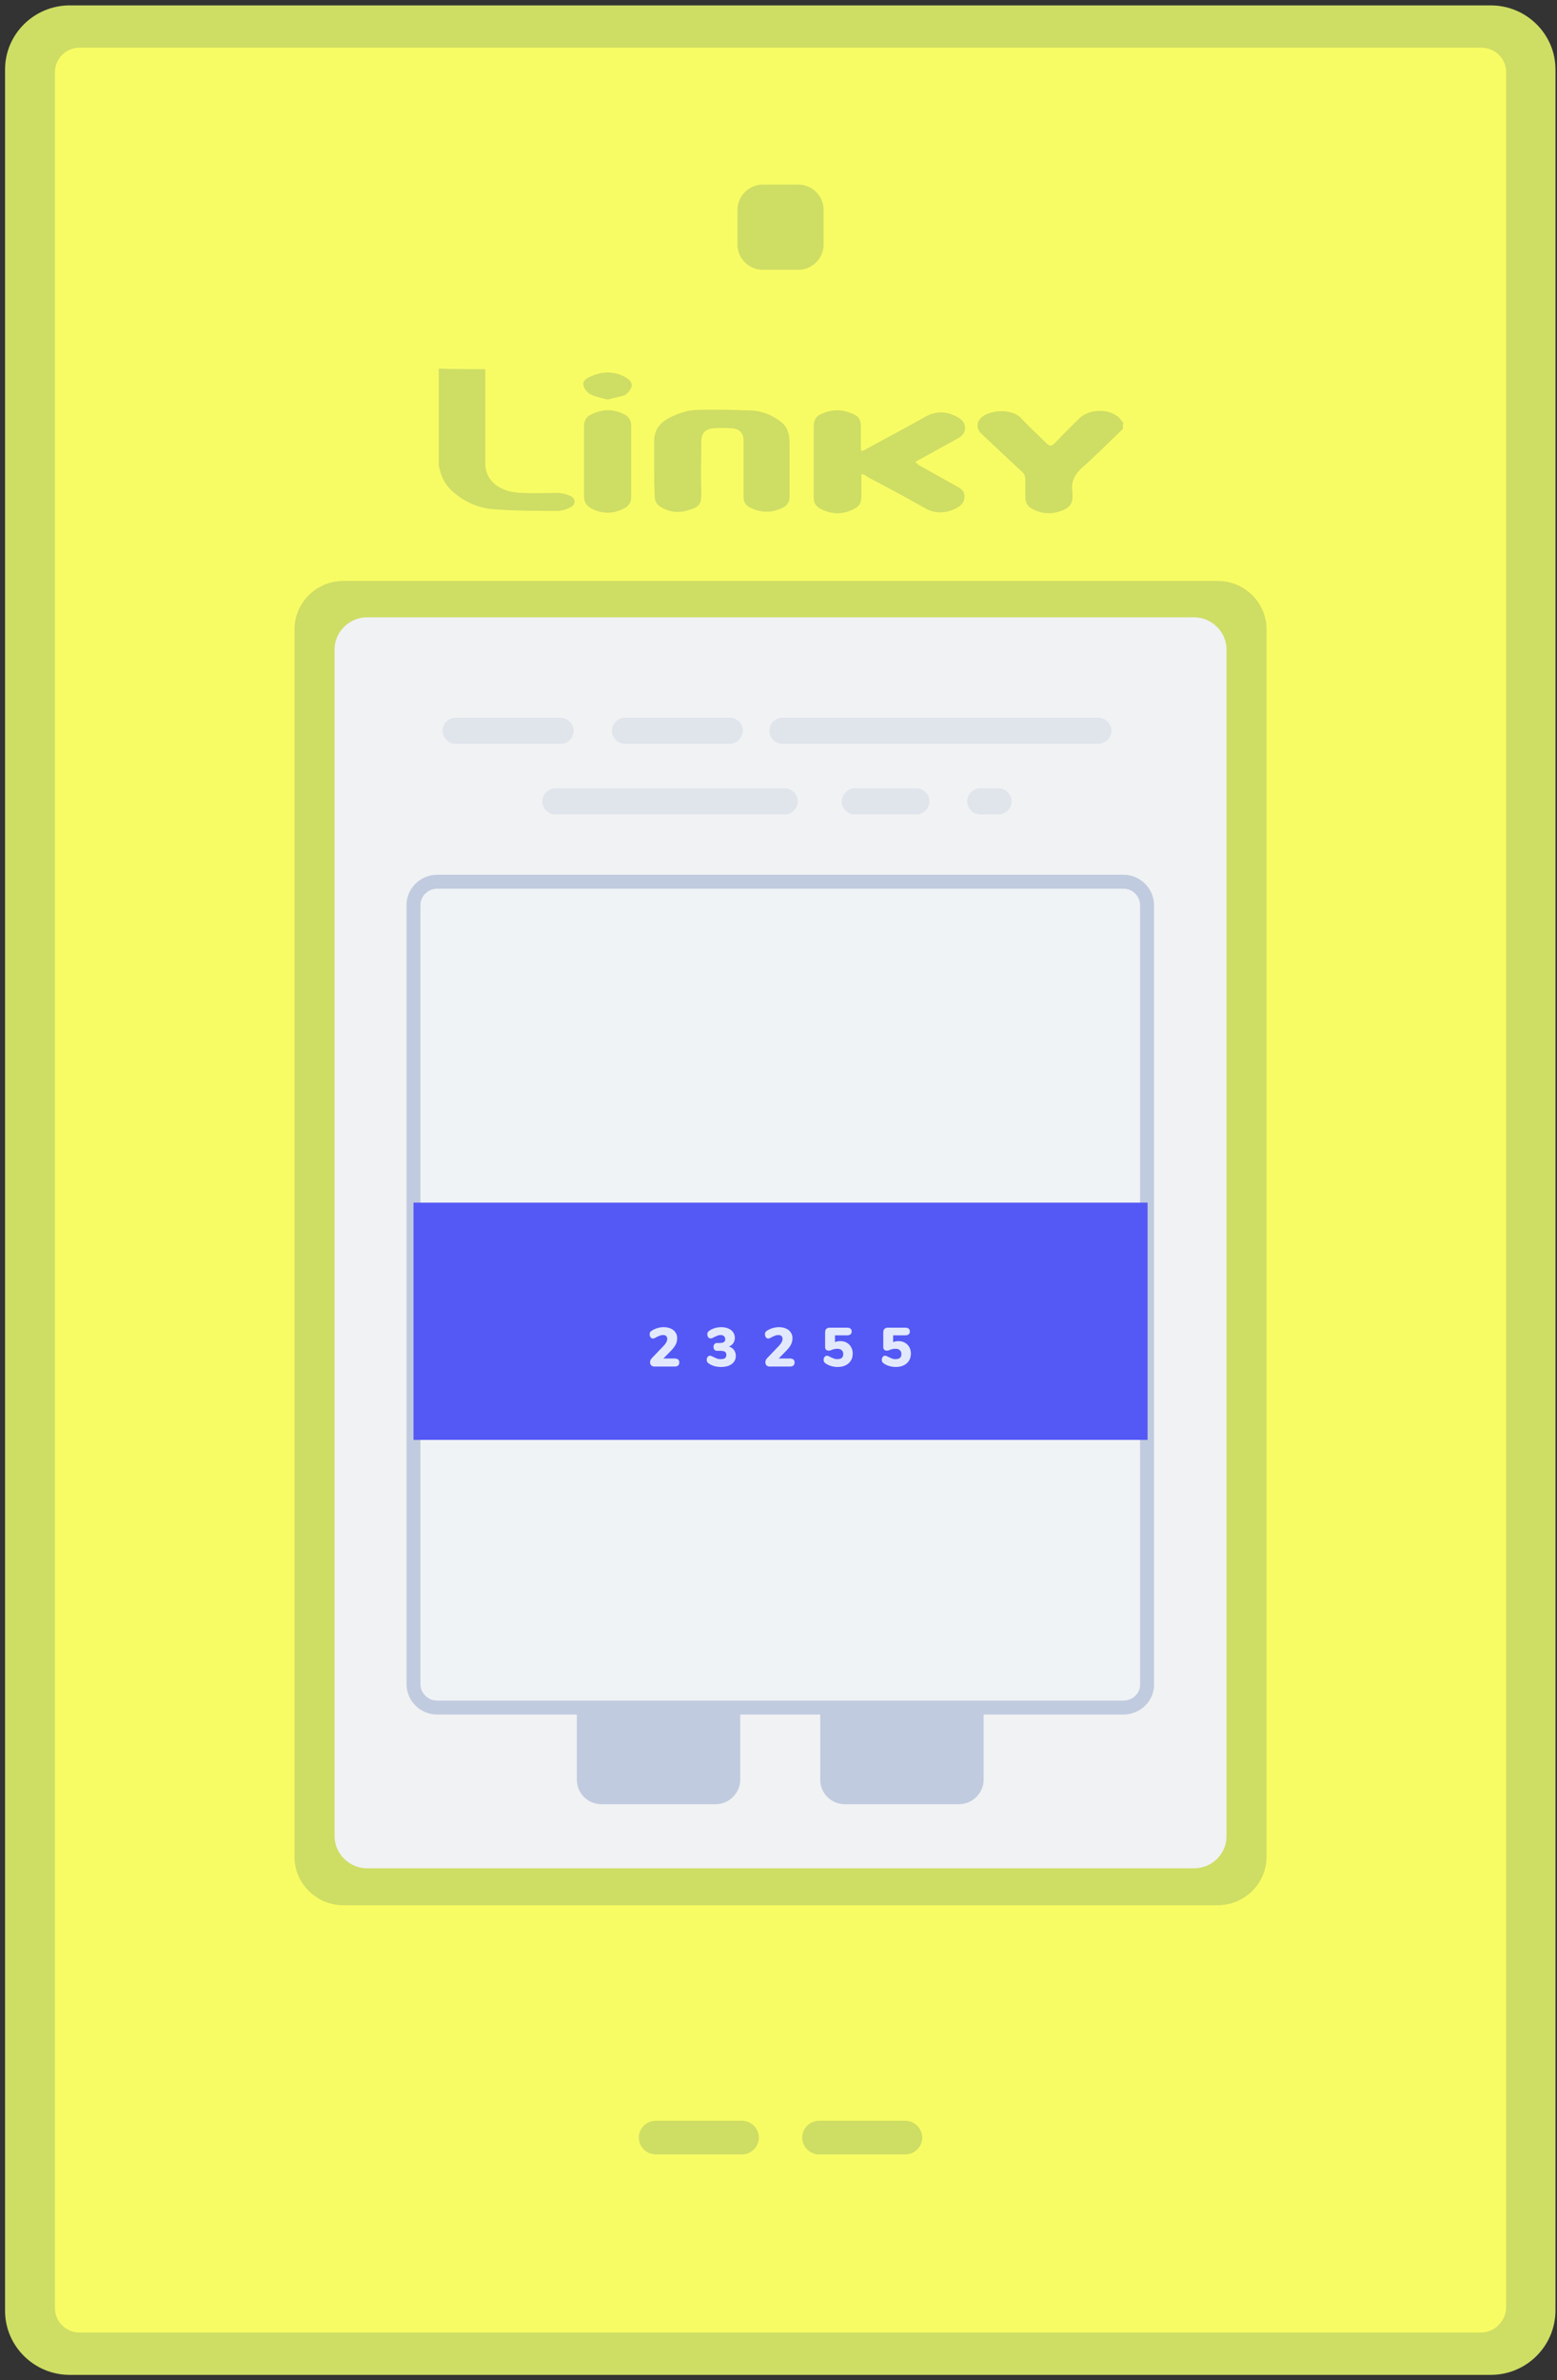 <?xml version="1.0" encoding="UTF-8"?>
<svg xmlns="http://www.w3.org/2000/svg" width="284" height="434" viewBox="0 0 284 434" fill="none">
  <rect x="0" y="0" width="284" height="434" fill="#333333" stroke="none"/>
  <g clip-path="url(#clip0_125_445)">
    <path d="M271.922 433.018H12.722C6.222 433.018 0.922 427.771 0.922 421.336V12.664C0.922 6.229 6.222 0.982 12.722 0.982H271.922C278.422 0.982 283.722 6.229 283.722 12.664V421.237C283.722 427.771 278.422 433.018 271.922 433.018Z" fill="#CEDD64"></path>
    <path d="M270.123 425.297H14.523C12.023 425.297 10.023 423.317 10.023 420.842V13.16C10.023 10.685 12.023 8.705 14.523 8.705H270.223C272.723 8.705 274.723 10.685 274.723 13.16V420.842C274.623 423.218 272.623 425.297 270.123 425.297Z" fill="#F8FC64"></path>
    <path d="M222.119 347.384H62.619C57.719 347.384 53.719 343.424 53.719 338.573V114.734C53.719 109.883 57.719 105.923 62.619 105.923H222.119C227.019 105.923 231.019 109.883 231.019 114.734V338.573C231.019 343.424 227.019 347.384 222.119 347.384Z" fill="#CEDD64"></path>
    <path d="M217.823 340.652H66.923C63.723 340.652 61.023 337.979 61.023 334.811V118.397C61.023 115.229 63.723 112.556 66.923 112.556H217.823C221.023 112.556 223.723 115.229 223.723 118.397V334.811C223.723 338.078 221.023 340.652 217.823 340.652Z" fill="#F1F2F3"></path>
    <path d="M204.922 311.346H79.722C77.322 311.346 75.422 309.366 75.422 307.089V165.024C75.422 162.648 77.422 160.767 79.722 160.767H204.922C207.322 160.767 209.222 162.747 209.222 165.024V307.089C209.322 309.366 207.322 311.346 204.922 311.346Z" fill="#F0F3F6" stroke="#C1CBDF" stroke-width="2.542" stroke-miterlimit="10"></path>
    <path d="M209.322 219.279H75.422V262.542H209.322V219.279Z" fill="#5459F5"></path>
    <g opacity="0.6">
      <path opacity="0.6" d="M102.319 135.621H83.119C81.819 135.621 80.719 134.532 80.719 133.245C80.719 131.958 81.819 130.869 83.119 130.869H102.219C103.519 130.869 104.619 131.958 104.619 133.245C104.619 134.532 103.619 135.621 102.319 135.621Z" fill="#C1CBDF"></path>
      <path opacity="0.6" d="M133.117 135.621H114.017C112.717 135.621 111.617 134.532 111.617 133.245C111.617 131.958 112.717 130.869 114.017 130.869H133.117C134.417 130.869 135.517 131.958 135.517 133.245C135.417 134.532 134.417 135.621 133.117 135.621Z" fill="#C1CBDF"></path>
      <path opacity="0.6" d="M200.32 135.621H142.72C141.42 135.621 140.32 134.532 140.32 133.245C140.32 131.958 141.42 130.869 142.72 130.869H200.32C201.62 130.869 202.72 131.958 202.72 133.245C202.72 134.532 201.62 135.621 200.32 135.621Z" fill="#C1CBDF"></path>
    </g>
    <g opacity="0.6">
      <path opacity="0.6" d="M178.822 143.74H182.122C183.422 143.74 184.522 144.829 184.522 146.116C184.522 147.403 183.422 148.492 182.122 148.492H178.822C177.522 148.492 176.422 147.403 176.422 146.116C176.422 144.829 177.522 143.74 178.822 143.74Z" fill="#C1CBDF"></path>
      <path opacity="0.6" d="M155.923 143.74H167.123C168.423 143.74 169.523 144.829 169.523 146.116C169.523 147.403 168.423 148.492 167.123 148.492H155.923C154.623 148.492 153.523 147.403 153.523 146.116C153.623 144.829 154.623 143.74 155.923 143.74Z" fill="#C1CBDF"></path>
      <path opacity="0.6" d="M101.322 143.74H143.122C144.422 143.74 145.522 144.829 145.522 146.116C145.522 147.403 144.422 148.492 143.122 148.492H101.322C100.022 148.492 98.922 147.403 98.922 146.116C98.922 144.829 100.022 143.74 101.322 143.74Z" fill="#C1CBDF"></path>
    </g>
    <path d="M130.519 328.967H109.719C107.219 328.967 105.219 326.987 105.219 324.512V311.345H135.019V324.512C135.019 326.888 133.019 328.967 130.519 328.967Z" fill="#C1CBDF"></path>
    <path d="M174.917 328.967H154.117C151.617 328.967 149.617 326.987 149.617 324.512V311.345H179.417V324.512C179.417 326.888 177.417 328.967 174.917 328.967Z" fill="#C1CBDF"></path>
    <path d="M135.323 392.823H119.623C117.923 392.823 116.523 391.437 116.523 389.754C116.523 388.071 117.923 386.685 119.623 386.685H135.323C137.023 386.685 138.423 388.071 138.423 389.754C138.423 391.437 137.023 392.823 135.323 392.823Z" fill="#CEDD64"></path>
    <path d="M165.12 392.823H149.42C147.72 392.823 146.32 391.437 146.32 389.754C146.32 388.071 147.72 386.685 149.42 386.685H165.12C166.82 386.685 168.22 388.071 168.22 389.754C168.22 391.437 166.82 392.823 165.12 392.823Z" fill="#CEDD64"></path>
    <path d="M145.623 49.197H139.123C136.623 49.197 134.523 47.118 134.523 44.643V38.208C134.523 35.733 136.623 33.654 139.123 33.654H145.623C148.123 33.654 150.223 35.733 150.223 38.208V44.643C150.223 47.118 148.123 49.197 145.623 49.197Z" fill="#CEDD64"></path>
    <path d="M88.523 67.311C88.523 73.053 88.523 78.795 88.523 84.537C88.523 87.012 90.223 88.893 92.923 89.586C93.823 89.784 94.723 89.883 95.623 89.883C97.623 89.982 99.623 89.883 101.623 89.883C102.423 89.883 103.223 90.081 103.923 90.378C105.023 90.774 105.123 91.962 104.123 92.457C103.423 92.853 102.523 93.15 101.723 93.15C97.823 93.15 93.923 93.15 90.023 92.853C87.223 92.655 84.623 91.467 82.523 89.586C81.323 88.497 80.523 87.111 80.223 85.626C80.123 85.329 80.023 85.131 80.023 84.834C80.023 78.993 80.023 73.053 80.023 67.212C82.723 67.311 85.623 67.311 88.523 67.311Z" fill="#CEDD64"></path>
    <path d="M204.822 78.202C202.322 80.578 200.022 82.954 197.422 85.231C196.022 86.518 195.322 87.805 195.622 89.686C195.622 89.884 195.622 90.082 195.622 90.379C195.722 91.666 195.122 92.557 193.822 93.052C191.922 93.844 190.022 93.745 188.222 92.755C187.422 92.359 187.022 91.567 187.022 90.676C187.022 89.587 187.022 88.597 187.022 87.508C187.022 86.815 186.822 86.32 186.322 85.924C183.822 83.647 181.322 81.271 178.922 78.994C178.022 78.103 178.122 76.816 179.122 76.024C180.522 74.836 184.422 74.341 186.222 76.222C187.722 77.806 189.322 79.291 190.922 80.875C191.422 81.37 191.822 81.37 192.322 80.875C193.822 79.291 195.322 77.806 196.822 76.321C198.522 74.638 201.822 74.44 203.722 75.826C204.222 76.123 204.522 76.717 204.922 77.113C204.822 77.41 204.822 77.806 204.822 78.202Z" fill="#CEDD64"></path>
    <path d="M157.122 86.418C157.122 87.804 157.122 89.091 157.122 90.279C157.122 91.863 156.722 92.457 155.222 93.051C153.422 93.843 151.622 93.744 149.822 92.853C148.922 92.457 148.422 91.764 148.422 90.774C148.422 86.418 148.422 82.062 148.422 77.706C148.422 76.815 148.722 76.023 149.522 75.627C151.622 74.538 153.722 74.538 155.922 75.627C156.722 76.023 157.022 76.716 157.022 77.607C157.022 78.795 157.022 79.983 157.022 81.27C157.022 81.567 157.022 81.864 157.122 82.26C157.522 82.062 157.822 82.062 158.022 81.864C161.622 79.884 165.222 78.003 168.722 76.023C170.622 74.934 172.522 74.934 174.422 75.924C175.222 76.32 176.022 76.914 176.022 78.003C176.022 78.993 175.422 79.587 174.622 79.983C172.322 81.27 170.122 82.458 167.822 83.745C167.522 83.844 167.322 84.042 166.922 84.24C167.222 84.438 167.422 84.636 167.622 84.834C169.822 86.022 172.022 87.309 174.222 88.497C175.122 88.992 176.022 89.487 175.922 90.576C175.922 91.764 175.022 92.457 174.022 92.853C172.222 93.645 170.422 93.645 168.722 92.655C165.222 90.675 161.722 88.794 158.122 86.913C158.022 86.715 157.722 86.616 157.122 86.418Z" fill="#CEDD64"></path>
    <path d="M119.32 85.43C119.32 83.846 119.32 82.361 119.32 80.777C119.22 78.698 120.12 77.213 122.02 76.223C123.72 75.332 125.52 74.738 127.32 74.738C130.52 74.639 133.82 74.738 137.02 74.837C139.02 74.936 140.72 75.629 142.32 76.817C143.72 77.807 144.02 79.292 144.02 80.777C144.02 84.044 144.02 87.311 144.02 90.578C144.02 91.469 143.62 92.162 142.82 92.558C140.82 93.548 138.82 93.548 136.82 92.558C136.02 92.162 135.62 91.568 135.62 90.578C135.62 87.113 135.62 83.747 135.62 80.282C135.62 78.995 134.92 78.203 133.52 78.104C132.42 78.005 131.22 78.005 130.12 78.104C128.62 78.203 127.92 78.995 127.92 80.579C127.92 83.648 127.82 86.717 127.92 89.687C127.92 91.865 127.82 92.459 125.12 93.152C123.62 93.548 122.12 93.35 120.72 92.558C119.82 92.063 119.42 91.469 119.42 90.479C119.32 88.895 119.32 87.212 119.32 85.43Z" fill="#CEDD64"></path>
    <path d="M106.523 84.043C106.523 81.964 106.523 79.885 106.523 77.806C106.523 76.717 106.923 75.925 107.923 75.529C109.923 74.539 112.023 74.539 114.023 75.628C114.723 76.024 115.123 76.717 115.123 77.509C115.123 81.964 115.123 86.32 115.123 90.775C115.123 91.666 114.623 92.26 113.923 92.656C111.923 93.745 109.923 93.745 107.923 92.755C107.023 92.26 106.523 91.567 106.523 90.478C106.523 88.399 106.523 86.221 106.523 84.043Z" fill="#CEDD64"></path>
    <path d="M110.825 72.854C109.725 72.557 108.625 72.359 107.625 71.864C107.125 71.567 106.525 70.874 106.425 70.28C106.225 69.488 106.925 68.993 107.625 68.696C109.725 67.706 111.825 67.607 113.925 68.696C114.625 69.092 115.325 69.587 115.225 70.379C115.125 70.973 114.525 71.765 113.925 72.062C113.025 72.359 111.925 72.557 110.825 72.854Z" fill="#CEDD64"></path>
    <path d="M123.025 247.698C123.32 247.698 123.537 247.759 123.678 247.879C123.826 247.993 123.899 248.174 123.899 248.422C123.899 248.676 123.826 248.864 123.678 248.985C123.537 249.105 123.32 249.166 123.025 249.166H119.357C119.115 249.166 118.925 249.095 118.784 248.954C118.643 248.807 118.573 248.623 118.573 248.402C118.573 248.114 118.687 247.852 118.914 247.618L121.045 245.397C121.487 244.934 121.708 244.509 121.708 244.12C121.708 243.893 121.641 243.718 121.507 243.598C121.38 243.477 121.196 243.417 120.955 243.417C120.76 243.417 120.579 243.447 120.412 243.507C120.251 243.561 120.064 243.641 119.849 243.749L119.648 243.849C119.621 243.862 119.568 243.893 119.487 243.94C119.414 243.98 119.347 244.01 119.286 244.03C119.226 244.05 119.162 244.06 119.095 244.06C118.928 244.06 118.787 243.986 118.673 243.839C118.559 243.685 118.502 243.504 118.502 243.296C118.502 243.149 118.523 243.028 118.563 242.935C118.61 242.841 118.693 242.754 118.814 242.673C119.129 242.459 119.481 242.291 119.869 242.171C120.265 242.05 120.653 241.99 121.035 241.99C121.531 241.99 121.966 242.074 122.342 242.241C122.717 242.402 123.005 242.636 123.206 242.945C123.414 243.246 123.517 243.594 123.517 243.99C123.517 244.398 123.434 244.774 123.266 245.115C123.105 245.45 122.827 245.826 122.432 246.241L121.005 247.698H123.025Z" fill="#E3E9FC"></path>
    <path d="M132.948 245.517C133.343 245.631 133.651 245.839 133.872 246.14C134.1 246.442 134.214 246.807 134.214 247.236C134.214 247.645 134.103 248 133.882 248.301C133.661 248.603 133.346 248.837 132.938 249.005C132.536 249.166 132.063 249.246 131.521 249.246C131.085 249.246 130.666 249.189 130.264 249.075C129.862 248.954 129.514 248.784 129.219 248.563C129.105 248.475 129.025 248.385 128.978 248.291C128.931 248.191 128.908 248.073 128.908 247.939C128.908 247.732 128.964 247.558 129.078 247.417C129.192 247.269 129.333 247.196 129.5 247.196C129.594 247.196 129.678 247.212 129.752 247.246C129.825 247.273 129.926 247.32 130.053 247.387C130.08 247.4 130.11 247.417 130.144 247.437C130.184 247.45 130.227 247.467 130.274 247.487C130.489 247.594 130.68 247.678 130.847 247.738C131.021 247.792 131.216 247.819 131.43 247.819C131.805 247.819 132.073 247.759 132.234 247.638C132.402 247.517 132.485 247.316 132.485 247.035C132.485 246.774 132.402 246.586 132.234 246.472C132.067 246.358 131.792 246.301 131.41 246.301H130.787C130.586 246.301 130.428 246.231 130.315 246.09C130.201 245.95 130.144 245.782 130.144 245.588C130.144 245.393 130.201 245.226 130.315 245.085C130.428 244.945 130.586 244.874 130.787 244.874H131.229C131.598 244.874 131.866 244.821 132.033 244.713C132.201 244.606 132.284 244.435 132.284 244.201C132.284 243.953 132.211 243.762 132.063 243.628C131.916 243.487 131.711 243.417 131.45 243.417C131.263 243.417 131.085 243.447 130.918 243.507C130.757 243.568 130.576 243.648 130.375 243.749L130.164 243.849C130.036 243.916 129.936 243.966 129.862 244C129.789 244.027 129.705 244.04 129.611 244.04C129.444 244.04 129.303 243.97 129.189 243.829C129.075 243.682 129.018 243.504 129.018 243.296C129.018 243.156 129.042 243.038 129.088 242.945C129.135 242.851 129.216 242.76 129.33 242.673C129.618 242.459 129.956 242.291 130.345 242.171C130.74 242.05 131.139 241.99 131.541 241.99C132.036 241.99 132.472 242.07 132.847 242.231C133.229 242.392 133.52 242.62 133.721 242.914C133.929 243.209 134.033 243.551 134.033 243.94C134.033 244.308 133.936 244.633 133.742 244.914C133.554 245.189 133.289 245.39 132.948 245.517Z" fill="#E3E9FC"></path>
    <path d="M144.056 247.698C144.351 247.698 144.569 247.759 144.709 247.879C144.857 247.993 144.931 248.174 144.931 248.422C144.931 248.676 144.857 248.864 144.709 248.985C144.569 249.105 144.351 249.166 144.056 249.166H140.388C140.147 249.166 139.956 249.095 139.815 248.954C139.674 248.807 139.604 248.623 139.604 248.402C139.604 248.114 139.718 247.852 139.946 247.618L142.076 245.397C142.519 244.934 142.74 244.509 142.74 244.12C142.74 243.893 142.673 243.718 142.539 243.598C142.411 243.477 142.227 243.417 141.986 243.417C141.792 243.417 141.611 243.447 141.443 243.507C141.282 243.561 141.095 243.641 140.88 243.749L140.679 243.849C140.653 243.862 140.599 243.893 140.519 243.94C140.445 243.98 140.378 244.01 140.318 244.03C140.257 244.05 140.194 244.06 140.127 244.06C139.959 244.06 139.818 243.986 139.705 243.839C139.591 243.685 139.534 243.504 139.534 243.296C139.534 243.149 139.554 243.028 139.594 242.935C139.641 242.841 139.725 242.754 139.845 242.673C140.16 242.459 140.512 242.291 140.9 242.171C141.296 242.05 141.684 241.99 142.066 241.99C142.562 241.99 142.998 242.074 143.373 242.241C143.748 242.402 144.036 242.636 144.237 242.945C144.445 243.246 144.549 243.594 144.549 243.99C144.549 244.398 144.465 244.774 144.297 245.115C144.137 245.45 143.859 245.826 143.463 246.241L142.036 247.698H144.056Z" fill="#E3E9FC"></path>
    <path d="M153.297 244.532C153.732 244.532 154.117 244.63 154.452 244.824C154.794 245.012 155.059 245.28 155.246 245.628C155.441 245.97 155.538 246.365 155.538 246.814C155.538 247.296 155.424 247.722 155.196 248.09C154.968 248.459 154.647 248.743 154.231 248.944C153.816 249.145 153.337 249.246 152.794 249.246C152.379 249.246 151.97 249.186 151.568 249.065C151.173 248.944 150.831 248.777 150.543 248.563C150.436 248.475 150.355 248.385 150.302 248.291C150.255 248.191 150.231 248.073 150.231 247.939C150.231 247.732 150.288 247.558 150.402 247.417C150.516 247.269 150.657 247.196 150.824 247.196C150.925 247.196 151.008 247.209 151.075 247.236C151.142 247.263 151.243 247.313 151.377 247.387L151.578 247.487C151.786 247.588 151.973 247.668 152.141 247.728C152.315 247.789 152.503 247.819 152.704 247.819C153.079 247.819 153.357 247.745 153.538 247.598C153.719 247.444 153.809 247.206 153.809 246.884C153.809 246.583 153.715 246.348 153.528 246.181C153.34 246.013 153.079 245.929 152.744 245.929C152.543 245.929 152.359 245.946 152.191 245.98C152.03 246.013 151.839 246.073 151.618 246.161C151.477 246.234 151.327 246.271 151.166 246.271C150.978 246.271 150.821 246.218 150.694 246.11C150.566 245.996 150.503 245.849 150.503 245.668V242.945C150.503 242.663 150.576 242.449 150.724 242.301C150.871 242.154 151.082 242.08 151.357 242.08H154.472C155.055 242.08 155.347 242.311 155.347 242.774C155.347 243.243 155.055 243.477 154.472 243.477H152.302V244.713C152.583 244.593 152.915 244.532 153.297 244.532Z" fill="#E3E9FC"></path>
    <path d="M163.906 244.532C164.341 244.532 164.727 244.63 165.062 244.824C165.403 245.012 165.668 245.28 165.856 245.628C166.05 245.97 166.147 246.365 166.147 246.814C166.147 247.296 166.033 247.722 165.805 248.09C165.578 248.459 165.256 248.743 164.841 248.944C164.425 249.145 163.946 249.246 163.403 249.246C162.988 249.246 162.579 249.186 162.177 249.065C161.782 248.944 161.44 248.777 161.152 248.563C161.045 248.475 160.965 248.385 160.911 248.291C160.864 248.191 160.841 248.073 160.841 247.939C160.841 247.732 160.898 247.558 161.011 247.417C161.125 247.269 161.266 247.196 161.434 247.196C161.534 247.196 161.618 247.209 161.685 247.236C161.752 247.263 161.852 247.313 161.986 247.387L162.187 247.487C162.395 247.588 162.583 247.668 162.75 247.728C162.924 247.789 163.112 247.819 163.313 247.819C163.688 247.819 163.966 247.745 164.147 247.598C164.328 247.444 164.418 247.206 164.418 246.884C164.418 246.583 164.325 246.348 164.137 246.181C163.949 246.013 163.688 245.929 163.353 245.929C163.152 245.929 162.968 245.946 162.8 245.98C162.64 246.013 162.449 246.073 162.228 246.161C162.087 246.234 161.936 246.271 161.775 246.271C161.588 246.271 161.43 246.218 161.303 246.11C161.176 245.996 161.112 245.849 161.112 245.668V242.945C161.112 242.663 161.186 242.449 161.333 242.301C161.48 242.154 161.692 242.08 161.966 242.08H165.082C165.665 242.08 165.956 242.311 165.956 242.774C165.956 243.243 165.665 243.477 165.082 243.477H162.911V244.713C163.192 244.593 163.524 244.532 163.906 244.532Z" fill="#E3E9FC"></path>
  </g>
  <defs>
    <clipPath id="clip0_125_445">
      <rect width="282.8" height="432.036" fill="white" transform="translate(0.922 0.982)"></rect>
    </clipPath>
  </defs>
</svg>
